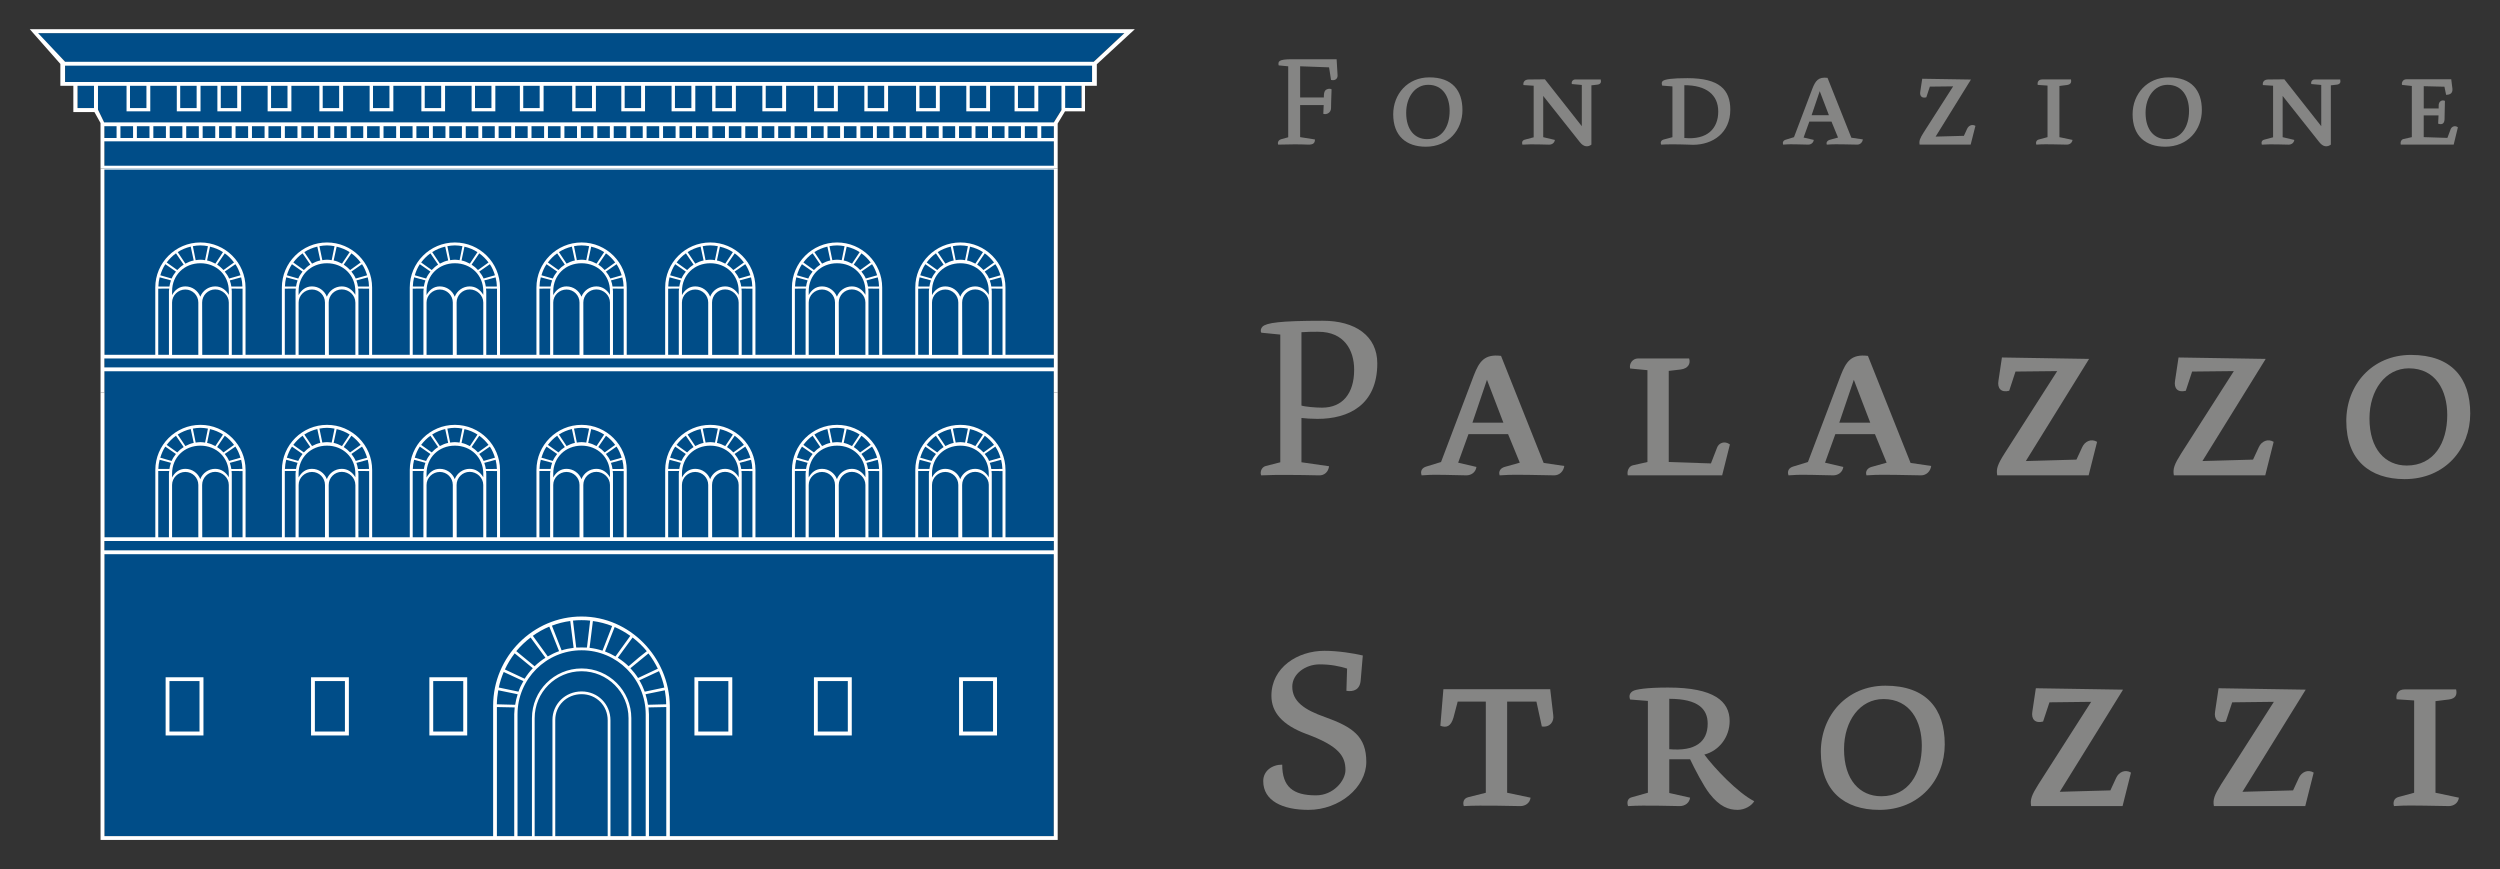 <?xml version="1.0" encoding="UTF-8"?> <svg xmlns="http://www.w3.org/2000/svg" id="Livello_1" data-name="Livello 1" viewBox="0 0 1100.98 382.76"><rect x="0" y="0" width="1100.98" height="382.76" fill="#333333" stroke="none"/><defs><style> .cls-1 { fill: #858584; } .cls-2 { fill: #fff; } .cls-3 { fill: #004d88; } </style></defs><path class="cls-1" d="M569.8,63.57c-2.36,0-4.84.06-6.91.12-.36-.99.11-2.08,1.49-2.43l2.94-.81v-31.25l-4.21-.4c-.34-1.73-.05-2.71,5.71-2.71h19.82l.42,7.08c.06,1.74-1.33,2.43-2.88,2.03l-.87-5.54-12.74-.47v13.73h10.44c0-1.61.12-2.54.76-3.23.57-.51,1.84-.87,2.65-.34-.12,4.21-.24,5.76-.24,8.3,0,1.96-1.96,2.99-3.41,2.48l.18-3.86h-10.38v14.12l6.52,1.03c0,1.51-.63,2.38-3.18,2.26-1.56-.06-3.8-.12-6.11-.12"></path><path class="cls-1" d="M628.96,37.35c-5.77,0-9.69,5.36-9.69,12.34,0,7.55,3.87,11.58,9.16,11.58,6.68,0,9.98-5.52,9.98-12.45,0-5.99-2.83-11.47-9.45-11.47M627.92,64.61c-8.53,0-14.36-4.65-14.36-14.28,0-8.94,6.4-16.26,15.91-16.26,10.02,0,14.58,5.71,14.58,14.41s-6.16,16.13-16.13,16.13"></path><path class="cls-1" d="M703.32,37.29l-2.48.29v26.12c-1.6,1.16-3.41,1.03-5.08-1.1l-16.14-20.35v18.16l5.14,1.21c-.18,1.33-1.27,2.08-2.54,2.08-1.79,0-3.45-.12-5.14-.12-2.82,0-3.8-.06-6.62.12-.29-.92-.18-1.84,1.03-2.19l3.93-1.05v-22.71l-4.51-.29c-.23-1.37.58-2.46,2.36-2.46l7.09-.07,16.26,20.64v-18.16l-4.39-.4c-.35-1.16.58-2.01,1.44-2.01h11.29c.29,1.32-.05,2.14-1.66,2.3"></path><path class="cls-1" d="M741.77,37.52v23.24c10.21.99,14.93-4.26,14.93-11.64s-5.24-11.6-14.93-11.6M745.53,63.76c-1.9,0-3.64-.18-6.34-.18s-4.84-.06-7.61.12c-.47-.99-.07-2.01,1.26-2.3l3.69-.98v-22.37l-4.5-.34c-.34-.93-.28-1.68.3-2.08.98-.69,3.69-1.21,10.83-1.21,14.06,0,18.85,5.08,18.85,13.89,0,10.16-7.61,15.46-16.48,15.46"></path><path class="cls-1" d="M801.39,40.17l-3.57,10.55h7.61l-4.03-10.55ZM817.95,63.69c-2.14,0-3.88-.12-6.01-.12-2.36,0-4.14-.12-7.44.12-.35-.99.23-1.78,1.21-2.08l3.74-1.04-2.88-7.03h-9.75l-2.53,7.03,4.48,1.04c-.16,1.33-1.26,2.08-2.46,2.08-2.2,0-2.96-.12-5.09-.12-2.36,0-2.65-.12-5.94.12-.34-.99,0-1.84,1.23-2.19l3.56-1.1,8.07-21.32c1.33-3.41,2.6-5.32,6.69-4.8l10.49,26.36,5.07.75c-.17,1.32-1.2,2.3-2.47,2.3"></path><path class="cls-1" d="M867.86,63.69h-22.48c-.29-1.61.11-2.71,1.79-5.36l12.98-20.3-10.26.12-1.56,4.71c-2.03.52-2.94-.63-2.67-2.41l.87-5.77,21.46.35-15.56,25.13,12.45-.34,1.44-3.13c.64-1.38,2.2-2.14,3.64-1.26l-2.09,8.24Z"></path><path class="cls-1" d="M910.19,63.69c-2.14,0-3.86-.12-5.99-.12-2.32,0-4.16-.12-7.44.12-.3-.87-.06-1.96,1.14-2.26l3.81-1.03v-22.71l-4.32-.3c-.24-1.2.29-2.41,2.01-2.41h12.63c.29,1.26-.06,2.23-1.79,2.46l-3.29.42v22.54l5.76,1.21c-.16,1.33-1.26,2.08-2.53,2.08"></path><path class="cls-1" d="M954.58,37.35c-5.77,0-9.69,5.36-9.69,12.34,0,7.55,3.86,11.58,9.17,11.58,6.68,0,9.97-5.52,9.97-12.45,0-5.99-2.83-11.47-9.46-11.47M953.54,64.61c-8.53,0-14.36-4.65-14.36-14.28,0-8.94,6.4-16.26,15.92-16.26,10.02,0,14.58,5.71,14.58,14.41s-6.16,16.13-16.14,16.13"></path><path class="cls-1" d="M1028.95,37.29l-2.47.29v26.12c-1.62,1.16-3.41,1.03-5.08-1.1l-16.14-20.35v18.16l5.13,1.21c-.17,1.33-1.26,2.08-2.53,2.08-1.8,0-3.46-.12-5.14-.12-2.82,0-3.8-.06-6.62.12-.29-.92-.17-1.84,1.03-2.19l3.92-1.05v-22.71l-4.5-.29c-.24-1.37.58-2.46,2.36-2.46l7.09-.07,16.26,20.64v-18.16l-4.38-.4c-.35-1.16.57-2.01,1.44-2.01h11.3c.28,1.32-.06,2.14-1.68,2.3"></path><path class="cls-1" d="M1080.61,63.69h-23.35c-.24-1.04.18-2.26,1.26-2.48l3.63-.81v-22.54l-4.32-.47c-.28-.92.29-2.48,1.96-2.48h19.72l.52,4.16c.17,1.83-.86,2.69-2.78,2.69l-.74-3.57-9.11-.23v9.8h6.57v-1.32c0-1.74,1.43-2.65,2.76-2.02l-.17,8.12c-.06,1.86-1.09,2.54-2.82,1.91l.17-3.63h-6.52v9.57l10.43.34,1.44-3.86c.46-1.14,1.91-1.78,3.17-.81l-1.84,7.61Z"></path><path class="cls-1" d="M580.58,146.1c-2.28,0-4.75,0-7.43.2v32.3c1.43.51,6.19.93,9.07.93,8.98,0,14.14-6.19,14.14-16.71,0-8.56-4.35-16.71-15.79-16.71M580.27,184.47c-2.38,0-5.78-.2-7.12-.4v19.51l12.16,1.75c-.3,2.47-2.06,4.12-4.43,4.02-4.33-.11-9.81-.2-14.13-.2s-7.03,0-11.36.2c-.61-1.65.31-3.7,2.05-4.13l6.39-1.63v-56.24l-8.35-.83c-.51-.82-.2-1.96.52-2.68,1.75-1.65,7.53-2.58,26.61-2.58,14.14,0,23.94,6.6,23.94,18.78,0,18.36-12.69,24.43-26.31,24.43"></path><path class="cls-1" d="M654.85,167.26l-6.4,18.87h13.62l-7.22-18.87ZM684.47,209.34c-3.82,0-6.92-.2-10.73-.2-4.23,0-7.43-.21-13.31.2-.62-1.75.41-3.19,2.17-3.7l6.7-1.88-5.16-12.58h-17.43l-4.55,12.58,8.05,1.88c-.31,2.36-2.28,3.7-4.43,3.7-3.93,0-5.28-.2-9.09-.2-4.22,0-4.75-.21-10.62.2-.63-1.75,0-3.29,2.16-3.91l6.39-1.96,14.45-38.18c2.36-6.07,4.65-9.48,11.97-8.56l18.77,47.14,9.08,1.34c-.3,2.39-2.16,4.13-4.43,4.13"></path><path class="cls-1" d="M758.43,209.34h-41.58c-.42-1.85.42-4.02,2.27-4.43,0,0,5.16-1.14,6.4-1.44v-40.45l-7.63-.73c-.51-2.05,1.03-4.43,3.51-4.43h22.48c.73,2.28-.42,4.43-3.71,4.86l-5.27.62v40.13l18.58.62,2.68-6.91c.73-2.08,3.3-3.22,5.67-1.45l-3.41,13.61Z"></path><path class="cls-1" d="M816.41,167.26l-6.4,18.87h13.63l-7.23-18.87ZM846.02,209.34c-3.81,0-6.91-.2-10.73-.2-4.22,0-7.43-.21-13.31.2-.61-1.75.42-3.19,2.18-3.7l6.7-1.88-5.15-12.58h-17.44l-4.54,12.58,8.05,1.88c-.33,2.36-2.28,3.7-4.44,3.7-3.91,0-5.27-.2-9.08-.2-4.23,0-4.74-.21-10.62.2-.62-1.75,0-3.29,2.16-3.91l6.4-1.96,14.45-38.18c2.37-6.07,4.64-9.48,11.97-8.56l18.78,47.14,9.08,1.34c-.31,2.39-2.17,4.13-4.44,4.13"></path><path class="cls-1" d="M919.8,209.34h-40.24c-.52-2.88.2-4.84,3.2-9.6l23.22-36.31-18.37.2-2.78,8.47c-3.61.92-5.26-1.15-4.74-4.35l1.54-10.32,38.39.63-27.86,44.98,22.29-.63,2.58-5.56c1.13-2.47,3.92-3.82,6.51-2.27l-3.72,14.75Z"></path><path class="cls-1" d="M997.6,209.34h-40.25c-.52-2.88.21-4.84,3.2-9.6l23.22-36.31-18.38.2-2.79,8.47c-3.6.92-5.26-1.15-4.74-4.35l1.55-10.32,38.38.63-27.86,44.98,22.29-.63,2.58-5.56c1.13-2.47,3.92-3.82,6.5-2.27l-3.7,14.75Z"></path><path class="cls-1" d="M1060.84,162.21c-10.31,0-17.34,9.59-17.34,22.07,0,13.51,6.92,20.74,16.41,20.74,11.97,0,17.84-9.91,17.84-22.28,0-10.73-5.04-20.53-16.91-20.53M1058.97,211c-15.27,0-25.68-8.36-25.68-25.59,0-15.99,11.44-29.11,28.47-29.11,17.95,0,26.11,10.23,26.11,25.81s-11.05,28.89-28.9,28.89"></path><path class="cls-1" d="M576.24,356.66c-11.35,0-19.92-3.93-19.92-12.69,0-4.43,3.82-7.23,8.36-7.23,0,9.7,4.64,13.53,14.86,13.53,7.74,0,12.99-6.51,12.99-11.15,0-6.08-2.88-10.63-17.23-15.89-10.51-3.92-15.38-9.49-15.38-16.83,0-12.47,11.56-19.79,23.32-19.79,6.1,0,13.01,1.13,16.93,2.06l-.93,10.92c-.32,4.13-3.1,5.16-6.29,4.64l.3-9.8c-3.29-1.03-7.22-1.85-12.08-1.85-6.18,0-12.06,4.12-12.06,9.8,0,6.5,5.26,10.21,14.44,13.42,12.07,4.34,18.16,8.45,18.16,19.71s-11.87,21.15-25.48,21.15"></path><path class="cls-1" d="M679.01,319.92l-2.38-10.94h-12.9v40.14l10.32,2.17c-.31,2.38-2.27,3.71-4.54,3.71-3.82,0-6.91-.19-10.74-.19-5.05,0-9.07-.11-14.13.19-.52-1.64-.1-3.4,1.96-3.92l7.74-1.95v-40.14h-12.39l-1.85,7.02c-1.14,3.92-3.09,4.64-5.78,3.61l1.34-16.1h47.04l1.34,11.45c.42,2.8-1.44,5.48-5.05,4.96"></path><path class="cls-1" d="M735.13,307.75v22.19c11.45,1.03,16.92-3.2,16.92-11.25,0-6.4-4.13-10.94-16.92-10.94M765.25,356.66c-4.02,0-7.95-1.45-12.38-7.13-2.67-3.4-6.51-10.83-8.57-15.16h-9.17v14.86l9.17,2.06c-.29,2.38-2.36,3.71-4.54,3.71-3.81,0-5.97-.19-9.9-.19-5.05,0-7.94-.11-12.89.19-.63-1.85-.11-3.5,1.75-3.92l7-1.96v-40.44l-7.83-.62c-.73-1.86.11-3.09,1.23-3.72,1.13-.73,5.88-1.55,15.48-1.55,20.32,0,27.12,6.09,27.12,14.76,0,7.02-4.65,13.11-11.14,14.75,4.34,5.89,14.76,16.93,21.97,20.54-1.03,1.86-4.02,3.82-7.32,3.82"></path><path class="cls-1" d="M829.42,307.86c-10.31,0-17.32,9.6-17.32,22.08,0,13.52,6.91,20.72,16.4,20.72,11.97,0,17.85-9.9,17.85-22.28,0-10.73-5.07-20.53-16.93-20.53M827.57,356.66c-15.27,0-25.69-8.36-25.69-25.58,0-16.01,11.45-29.11,28.47-29.11,17.95,0,26.1,10.21,26.1,25.8s-11.03,28.9-28.88,28.9"></path><path class="cls-1" d="M934.74,354.99h-40.24c-.51-2.88.21-4.84,3.2-9.58l23.23-36.33-18.37.22-2.8,8.46c-3.6.93-5.26-1.13-4.74-4.34l1.55-10.32,38.4.62-27.87,44.98,22.29-.62,2.58-5.57c1.12-2.47,3.93-3.82,6.5-2.27l-3.71,14.75Z"></path><path class="cls-1" d="M1015.21,354.99h-40.23c-.52-2.88.2-4.84,3.19-9.58l23.22-36.33-18.35.22-2.8,8.46c-3.6.93-5.26-1.13-4.74-4.34l1.54-10.32,38.38.62-27.86,44.98,22.29-.62,2.58-5.57c1.14-2.47,3.93-3.82,6.5-2.27l-3.71,14.75Z"></path><path class="cls-1" d="M1078.35,354.99c-3.82,0-6.91-.19-10.74-.19-4.12,0-7.43-.21-13.32.19-.5-1.53-.09-3.5,2.07-4.02l6.81-1.85v-40.65l-7.73-.51c-.42-2.17.51-4.35,3.61-4.35h22.6c.51,2.28-.11,4.03-3.21,4.44l-5.87.73v40.34l10.31,2.17c-.31,2.38-2.27,3.71-4.53,3.71"></path><path class="cls-3" d="M16.13,14.59l12.58,12.62v8.89h5.47v11.46h8.99v.71l2.73,5.61h.11v314.34h418.03V53.88c.08-.08,3.34-5.39,3.34-5.39v-.94h8.86v-11.46h4.63v-8.88h.68l13.55-12.63H16.13Z"></path><g><path class="cls-2" d="M44.28,172.8v197.11h421.52v-197.11h-1.71v63.8h-21.28v-29.62c0-10.96-8.9-19.88-19.86-19.88s-19.86,8.92-19.86,19.88v29.62h-14.57v-29.62c0-10.96-8.93-19.88-19.86-19.88s-19.89,8.92-19.89,19.88v29.62h-16.07v-29.62c0-10.96-8.93-19.88-19.89-19.88s-19.87,8.92-19.87,19.88v29.62h-16.93v-29.62c0-10.96-8.91-19.88-19.88-19.88s-19.88,8.92-19.88,19.88v29.62h-16.04v-29.62c0-10.96-8.92-19.88-19.88-19.88s-19.87,8.92-19.87,19.88v29.62h-16.57v-29.62c0-10.96-8.9-19.88-19.86-19.88s-19.88,8.92-19.88,19.88v29.62h-16v-29.62c0-10.96-8.92-19.88-19.88-19.88s-19.87,8.92-19.87,19.88v29.62h-22.37l-.03-63.8h-1.7ZM226.46,314.58h0v53.64h-7.63v-56.84l7.83.16-.21,3.03ZM218.81,310.17c.04-2.13.26-4.19.62-6.18l8.54,1.75c-.46,1.48-.85,3.03-1.09,4.64l-8.07-.21ZM280.99,298.58c-.98-1.56-2.13-2.98-3.37-4.3l7.95-6.51c1.6,2.07,2.97,4.33,4.14,6.71l-8.71,4.1ZM290.22,295.57c1.01,2.3,1.79,4.7,2.34,7.22l-8.63,1.82c-.64-1.76-1.42-3.41-2.37-5l8.67-4.04ZM281.37,289.55l-4.53,3.86c-1.45-1.4-3.07-2.65-4.77-3.74l6.51-8.92c2.3,1.76,4.43,3.78,6.27,6.03l-3.48,2.77ZM271.04,289.11c-1.48-.87-3-1.62-4.6-2.22l4.26-10.76c2.45,1.06,4.75,2.37,6.88,3.9l-6.54,9.08ZM265.33,286.56c-1.83-.62-3.72-1.03-5.69-1.26l1.47-11.8c2.95.4,5.79,1.14,8.46,2.19l-4.23,10.87ZM258.49,285.18c-.79-.05-3.94-.05-4.73,0l-1.42-11.87c1.23-.15,2.49-.2,3.76-.2s2.56.05,3.8.2l-1.41,11.87ZM252.61,285.3c-1.82.22-3.58.57-5.29,1.12l-4.26-10.88c2.57-.99,5.26-1.68,8.07-2.05l1.48,11.8ZM246.21,286.76c-1.75.63-3.39,1.42-4.98,2.34l-6.57-9.09c2.24-1.62,4.68-2.98,7.25-4.05l4.3,10.8ZM240.2,289.66c-1.72,1.11-3.32,2.35-4.77,3.76l-8.06-6.66c1.87-2.24,4-4.25,6.3-6.01l6.53,8.91ZM234.65,294.27c-1.37,1.42-2.55,2.98-3.6,4.64l-8.7-4.08c1.19-2.54,2.63-4.92,4.31-7.11l7.99,6.55ZM230.5,299.95c-.86,1.47-1.6,3.02-2.17,4.65l-8.67-1.82c.49-2.38,1.24-4.68,2.17-6.84l8.67,4.01ZM267.62,368.22h-23.09v-51.16c0-6.39,5.08-11.35,11.59-11.35s11.5,5.06,11.5,11.49v51.01ZM276.81,368.22h-7.97v-51.01c0-7.14-5.59-12.71-12.72-12.71s-12.83,5.51-12.83,12.57v51.16h-7.83v-51.93c0-11.42,9.26-20.69,20.65-20.69s20.69,9.28,20.69,20.69v51.93ZM284.35,368.22h-6.32v-51.93c0-12.08-9.81-21.91-21.9-21.91s-21.87,9.82-21.87,21.91v51.93h-6.35v-53.64c0-15.55,12.66-28.2,28.22-28.2s28.23,12.66,28.23,28.22v53.63ZM284.28,305.74l8.5-1.74c.35,1.98.59,4.06.6,6.16l-8.02.21c-.23-1.6-.6-3.17-1.08-4.64M293.42,368.22h-7.62v-53.62l-.21-3.06c1.24,0,6.94-.16,7.83-.16v56.84ZM464.08,368.22h-169.09v-57.44c-.34-21.37-17.63-39.27-38.9-39.27s-38.92,17.62-38.92,39.27v57.44H46v-124.16h418.08v124.16ZM464.11,242.37H45.96v-4.12h418.15v4.12ZM436.65,207.42l4.85.03v29.16h-4.73v-28.06c0-.37-.09-.75-.12-1.12M429.46,206.47c-2.99,0-5.53,1.89-6.58,4.53-1.02-2.65-3.57-4.53-6.58-4.53-2.73,0-4.65,1.58-5.86,3.82v-1.75c0-7.07,5.41-12.28,12.49-12.28s12.51,5.21,12.51,12.28v1.65c-1.26-2.19-3.32-3.72-5.99-3.72M435.45,213.56v23.05h-11.68l-.05-23.05c0-3.17,2.57-5.76,5.75-5.76s5.99,2.59,5.99,5.76M404.41,206.51c.04-1.39.24-2.74.57-4.04l4.99,1.35c-.32.87-.53,1.78-.67,2.71l-4.89-.03ZM409.22,207.42c-.05.36-.15.75-.15,1.12v28.06h-4.71v-29.16l4.85-.03ZM405.27,201.57c.53-1.75,1.23-3.41,2.24-4.89l4.68,3.25c-.77.95-1.43,1.96-1.92,3.07l-5-1.43ZM429.53,196.45c-1.15-.62-2.35-1.14-3.65-1.4l1.3-6.08c2.07.48,4,1.28,5.72,2.41l-3.37,5.08ZM433.69,191.9c1.56,1.11,2.91,2.5,4.06,4.02l-4.62,3.32c-.84-.9-1.77-1.7-2.81-2.37l3.37-4.97ZM425.01,194.91c-.69-.09-1.36-.2-2.07-.2s-1.39.11-2.07.2l-1.24-6.16c1.07-.19,2.17-.34,3.32-.34s2.22.15,3.31.34l-1.24,6.16ZM420,195.04c-1.3.27-2.51.78-3.65,1.4l-3.39-5.08c1.74-1.12,3.68-1.93,5.73-2.41l1.31,6.08ZM415.56,196.87c-1.03.67-1.98,1.47-2.81,2.37l-4.65-3.32c1.15-1.52,2.51-2.91,4.06-4.02l3.4,4.97ZM410.45,213.56c0-3.16,2.7-5.72,5.86-5.72s5.72,2.57,5.72,5.72v23.05h-11.58v-23.05ZM433.66,199.92l4.68-3.25c1.02,1.48,1.71,3.14,2.27,4.89l-5.03,1.43c-.47-1.11-1.15-2.13-1.92-3.07M440.88,202.48c.32,1.3.53,2.65.57,4.04l-4.88.03c-.13-.94-.35-1.83-.69-2.71l5-1.35ZM382.35,207.42l4.84.03v29.16h-4.73v-28.06c0-.37-.08-.75-.11-1.12M375.16,206.47c-3.02,0-5.56,1.89-6.59,4.53-1.03-2.65-3.57-4.53-6.56-4.53-2.73,0-4.68,1.58-5.86,3.82v-1.75c0-7.07,5.4-12.28,12.49-12.28s12.48,5.21,12.48,12.28v1.65c-1.26-2.19-3.29-3.72-5.96-3.72M381.12,213.56v23.05h-11.67l-.07-23.05c0-3.17,2.58-5.76,5.78-5.76s5.96,2.59,5.96,5.76M350.11,206.51c.04-1.39.24-2.74.57-4.04l4.99,1.35c-.34.87-.56,1.78-.7,2.71l-4.87-.03ZM354.9,207.42c-.03.36-.12.75-.12,1.12v28.06h-4.72v-29.16l4.84-.03ZM350.97,201.57c.54-1.75,1.23-3.41,2.22-4.89l4.68,3.25c-.75.95-1.42,1.96-1.9,3.07l-5-1.43ZM375.21,196.45c-1.15-.62-2.35-1.14-3.66-1.4l1.31-6.08c2.08.48,4.01,1.28,5.72,2.41l-3.37,5.08ZM379.37,191.9c1.58,1.11,2.93,2.5,4.08,4.02l-4.64,3.32c-.84-.9-1.78-1.7-2.82-2.37l3.38-4.97ZM370.7,194.91c-.68-.09-1.36-.2-2.06-.2s-1.41.11-2.09.2l-1.26-6.16c1.1-.19,2.19-.34,3.34-.34s2.22.15,3.3.34l-1.25,6.16ZM365.68,195.04c-1.3.27-2.51.78-3.65,1.4l-3.38-5.08c1.74-1.12,3.68-1.93,5.72-2.41l1.31,6.08ZM361.26,196.87c-1.04.67-1.99,1.47-2.81,2.37l-4.65-3.32c1.15-1.52,2.48-2.91,4.06-4.02l3.39,4.97ZM356.15,213.56c0-3.16,2.69-5.72,5.86-5.72s5.72,2.57,5.72,5.72v23.05h-11.58v-23.05ZM379.36,199.92l4.68-3.25c1,1.48,1.71,3.14,2.24,4.89l-5,1.43c-.48-1.11-1.18-2.13-1.92-3.07M386.56,202.48c.33,1.3.52,2.65.57,4.04l-4.87.03c-.15-.94-.38-1.83-.69-2.71l4.99-1.35ZM326.53,207.42l4.83.03v29.16h-4.72v-28.06c0-.37-.08-.75-.11-1.12M319.33,206.47c-3.01,0-5.55,1.89-6.59,4.53-1.02-2.65-3.56-4.53-6.56-4.53-2.71,0-4.67,1.58-5.85,3.82v-1.75c0-7.07,5.41-12.28,12.47-12.28s12.51,5.21,12.51,12.28v1.65c-1.27-2.19-3.31-3.72-5.97-3.72M325.3,213.56v23.05h-11.68l-.04-23.05c0-3.17,2.58-5.76,5.75-5.76s5.97,2.59,5.97,5.76M294.27,206.51c.04-1.39.25-2.74.57-4.04l4.98,1.35c-.31.87-.53,1.78-.68,2.71l-4.87-.03ZM299.08,207.42c-.04.36-.14.75-.14,1.12v28.06h-4.69v-29.16l4.83-.03ZM295.12,201.57c.53-1.75,1.24-3.41,2.24-4.89l4.67,3.25c-.76.95-1.42,1.96-1.91,3.07l-5.01-1.43ZM319.39,196.45c-1.16-.62-2.35-1.14-3.66-1.4l1.31-6.08c2.06.48,4,1.28,5.72,2.41l-3.37,5.08ZM323.56,191.9c1.55,1.11,2.91,2.5,4.04,4.02l-4.63,3.32c-.83-.9-1.76-1.7-2.81-2.37l3.4-4.97ZM314.87,194.91c-.68-.09-1.36-.2-2.08-.2s-1.39.11-2.06.2l-1.26-6.16c1.07-.19,2.19-.34,3.32-.34s2.24.15,3.34.34l-1.26,6.16ZM309.85,195.04c-1.28.27-2.51.78-3.65,1.4l-3.38-5.08c1.74-1.12,3.66-1.93,5.72-2.41l1.31,6.08ZM305.44,196.87c-1.04.67-2.01,1.47-2.84,2.37l-4.63-3.32c1.15-1.52,2.49-2.91,4.07-4.02l3.4,4.97ZM300.32,213.56c0-3.16,2.68-5.72,5.85-5.72s5.72,2.57,5.72,5.72v23.05h-11.57v-23.05ZM323.52,199.92l4.69-3.25c.99,1.48,1.71,3.14,2.25,4.89l-5,1.43c-.5-1.11-1.18-2.13-1.94-3.07M330.74,202.48c.34,1.3.52,2.65.57,4.04l-4.87.03c-.15-.94-.37-1.83-.71-2.71l5-1.35ZM269.84,207.42l4.83.03v29.16h-4.72v-28.06c0-.37-.09-.75-.11-1.12M262.64,206.47c-3,0-5.54,1.89-6.57,4.53-1.03-2.65-3.59-4.53-6.58-4.53-2.71,0-4.65,1.58-5.85,3.82v-1.75c0-7.07,5.41-12.28,12.47-12.28s12.51,5.21,12.51,12.28v1.65c-1.27-2.19-3.32-3.72-5.98-3.72M268.62,213.56v23.05h-11.69l-.04-23.05c0-3.17,2.57-5.76,5.75-5.76s5.98,2.59,5.98,5.76M237.6,206.51c.03-1.39.23-2.74.56-4.04l4.99,1.35c-.31.87-.54,1.78-.69,2.71l-4.86-.03ZM242.39,207.42c-.04.36-.13.75-.13,1.12v28.06h-4.71v-29.16l4.85-.03ZM238.45,201.57c.52-1.75,1.23-3.41,2.23-4.89l4.68,3.25c-.76.95-1.42,1.96-1.91,3.07l-5-1.43ZM262.71,196.45c-1.15-.62-2.35-1.14-3.66-1.4l1.3-6.08c2.07.48,4,1.28,5.72,2.41l-3.37,5.08ZM266.87,191.9c1.56,1.11,2.91,2.5,4.05,4.02l-4.62,3.32c-.83-.9-1.77-1.7-2.82-2.37l3.4-4.97ZM258.19,194.91c-.68-.09-1.36-.2-2.08-.2s-1.38.11-2.07.2l-1.26-6.16c1.08-.19,2.19-.34,3.33-.34s2.23.15,3.33.34l-1.25,6.16ZM253.17,195.04c-1.29.27-2.5.78-3.65,1.4l-3.37-5.08c1.72-1.12,3.66-1.93,5.71-2.41l1.32,6.08ZM248.75,196.87c-1.04.67-2,1.47-2.81,2.37l-4.65-3.32c1.15-1.52,2.49-2.91,4.08-4.02l3.38,4.97ZM243.64,213.56c0-3.16,2.69-5.72,5.85-5.72s5.72,2.57,5.72,5.72v23.05h-11.57v-23.05ZM266.84,199.92l4.68-3.25c1,1.48,1.71,3.14,2.25,4.89l-4.98,1.43c-.51-1.11-1.18-2.13-1.95-3.07M274.05,202.48c.34,1.3.52,2.65.57,4.04l-4.87.03c-.14-.94-.36-1.83-.7-2.71l4.99-1.35ZM214.04,207.42l4.85.03v29.16h-4.73v-28.06c0-.37-.08-.75-.12-1.12M206.84,206.47c-2.99,0-5.54,1.89-6.57,4.53-1.04-2.65-3.57-4.53-6.58-4.53-2.72,0-4.66,1.58-5.84,3.82v-1.75c0-7.07,5.41-12.28,12.47-12.28s12.51,5.21,12.51,12.28v1.65c-1.27-2.19-3.31-3.72-5.98-3.72M212.82,213.56v23.05h-11.69l-.05-23.05c0-3.17,2.59-5.76,5.76-5.76s5.98,2.59,5.98,5.76M181.8,206.51c.04-1.39.24-2.74.57-4.04l4.98,1.35c-.31.87-.53,1.78-.68,2.71l-4.87-.03ZM186.58,207.42c-.03.36-.12.75-.12,1.12v28.06h-4.71v-29.16l4.83-.03ZM182.66,201.57c.51-1.75,1.23-3.41,2.21-4.89l4.68,3.25c-.75.95-1.41,1.96-1.9,3.07l-4.99-1.43ZM206.92,196.45c-1.16-.62-2.37-1.14-3.66-1.4l1.28-6.08c2.09.48,4.01,1.28,5.74,2.41l-3.36,5.08ZM211.06,191.9c1.58,1.11,2.93,2.5,4.08,4.02l-4.64,3.32c-.83-.9-1.78-1.7-2.82-2.37l3.38-4.97ZM202.38,194.91c-.69-.09-1.36-.2-2.07-.2s-1.39.11-2.07.2l-1.24-6.16c1.07-.19,2.17-.34,3.31-.34s2.23.15,3.33.34l-1.26,6.16ZM197.37,195.04c-1.3.27-2.51.78-3.66,1.4l-3.38-5.08c1.74-1.12,3.67-1.93,5.73-2.41l1.31,6.08ZM192.95,196.87c-1.06.67-1.98,1.47-2.82,2.37l-4.66-3.32c1.16-1.52,2.51-2.91,4.08-4.02l3.39,4.97ZM187.85,213.56c0-3.16,2.68-5.72,5.84-5.72s5.72,2.57,5.72,5.72v23.05h-11.56v-23.05ZM211.05,199.92l4.68-3.25c1,1.48,1.71,3.14,2.24,4.89l-4.99,1.43c-.48-1.11-1.18-2.13-1.93-3.07M218.26,202.48c.33,1.3.52,2.65.57,4.04l-4.87.03c-.15-.94-.37-1.83-.69-2.71l4.99-1.35ZM157.73,207.42l4.83.03v29.16h-4.71v-28.06c0-.37-.09-.75-.13-1.12M150.54,206.47c-3.03,0-5.56,1.89-6.6,4.53-1.03-2.65-3.56-4.53-6.56-4.53-2.73,0-4.68,1.58-5.88,3.82v-1.75c0-7.07,5.41-12.28,12.49-12.28s12.51,5.21,12.51,12.28v1.65c-1.28-2.19-3.3-3.72-5.97-3.72M156.51,213.56v23.05h-11.68l-.07-23.05c0-3.17,2.57-5.76,5.77-5.76s5.97,2.59,5.97,5.76M125.48,206.51c.04-1.39.23-2.74.57-4.04l5,1.35c-.32.87-.56,1.78-.69,2.71l-4.88-.03ZM130.27,207.42c-.04.36-.11.75-.11,1.12v28.06h-4.73v-29.16l4.85-.03ZM126.33,201.57c.55-1.75,1.26-3.41,2.26-4.89l4.65,3.25c-.74.95-1.41,1.96-1.89,3.07l-5.03-1.43ZM150.59,196.45c-1.14-.62-2.34-1.14-3.66-1.4l1.32-6.08c2.06.48,4,1.28,5.74,2.41l-3.39,5.08ZM154.75,191.9c1.57,1.11,2.93,2.5,4.08,4.02l-4.64,3.32c-.85-.9-1.79-1.7-2.82-2.37l3.38-4.97ZM146.07,194.91c-.68-.09-1.36-.2-2.07-.2s-1.4.11-2.05.2l-1.28-6.16c1.1-.19,2.19-.34,3.33-.34s2.23.15,3.32.34l-1.25,6.16ZM141.06,195.04c-1.3.27-2.5.78-3.64,1.4l-3.4-5.08c1.74-1.12,3.67-1.93,5.72-2.41l1.32,6.08ZM136.65,196.87c-1.07.67-2,1.47-2.83,2.37l-4.65-3.32c1.16-1.52,2.52-2.91,4.08-4.02l3.41,4.97ZM131.52,213.56c0-3.16,2.71-5.72,5.88-5.72s5.72,2.57,5.72,5.72v23.05h-11.6v-23.05ZM154.75,199.92l4.68-3.25c1,1.48,1.7,3.14,2.24,4.89l-5.01,1.43c-.49-1.11-1.15-2.13-1.91-3.07M161.95,202.48c.33,1.3.53,2.65.56,4.04l-4.86.03c-.15-.94-.37-1.83-.69-2.71l4.99-1.35ZM101.97,207.42l4.85.03v29.16h-4.74v-28.06c0-.37-.07-.75-.11-1.12M94.77,206.47c-2.99,0-5.55,1.89-6.57,4.53-1.03-2.65-3.57-4.53-6.58-4.53-2.72,0-4.66,1.58-5.84,3.82v-1.75c0-7.07,5.41-12.28,12.47-12.28s12.51,5.21,12.51,12.28v1.65c-1.27-2.19-3.31-3.72-5.98-3.72M100.76,213.56v23.05h-11.69l-.05-23.05c0-3.17,2.59-5.76,5.76-5.76s5.98,2.59,5.98,5.76M69.73,206.51c.04-1.39.24-2.74.57-4.04l4.98,1.35c-.31.87-.53,1.78-.68,2.71l-4.87-.03ZM74.52,207.42c-.02.36-.12.75-.12,1.12v28.06h-4.71v-29.16l4.83-.03ZM70.59,201.57c.52-1.75,1.23-3.41,2.21-4.89l4.68,3.25c-.75.95-1.42,1.96-1.9,3.07l-4.99-1.43ZM94.84,196.45c-1.15-.62-2.36-1.14-3.64-1.4l1.28-6.08c2.08.48,4.01,1.28,5.72,2.41l-3.36,5.08ZM98.99,191.9c1.58,1.11,2.93,2.5,4.07,4.02l-4.63,3.32c-.83-.9-1.76-1.7-2.82-2.37l3.38-4.97ZM90.32,194.91c-.67-.09-1.36-.2-2.07-.2s-1.39.11-2.08.2l-1.24-6.16c1.08-.19,2.19-.34,3.32-.34s2.23.15,3.32.34l-1.24,6.16ZM85.3,195.04c-1.3.27-2.5.78-3.65,1.4l-3.38-5.08c1.74-1.12,3.67-1.93,5.73-2.41l1.31,6.08ZM80.89,196.87c-1.06.67-2,1.47-2.82,2.37l-4.66-3.32c1.17-1.52,2.5-2.91,4.08-4.02l3.4,4.97ZM75.78,213.56c0-3.16,2.68-5.72,5.84-5.72s5.72,2.57,5.72,5.72v23.05h-11.56v-23.05ZM98.98,199.92l4.68-3.25c1,1.48,1.71,3.14,2.24,4.89l-4.99,1.43c-.5-1.11-1.16-2.13-1.93-3.07M106.19,202.48c.33,1.3.52,2.65.56,4.04l-4.86.03c-.15-.94-.37-1.83-.69-2.71l4.99-1.35ZM375.11,298.25h-16.66v25.63h16.66v-25.63ZM373.37,322.17h-13.23v-22.24h13.23v22.24ZM89.6,298.25h-16.66v25.63h16.66v-25.63ZM87.86,322.17h-13.23v-22.24h13.23v22.24ZM322.49,298.25h-16.67v25.63h16.67v-25.63ZM320.76,322.17h-13.25v-22.24h13.25v22.24ZM439.07,298.25h-16.7v25.63h16.7v-25.63ZM437.33,322.17h-13.25v-22.24h13.25v22.24ZM205.75,298.25h-16.66v25.63h16.66v-25.63ZM204.01,322.17h-13.23v-22.24h13.23v22.24ZM153.64,298.25h-16.66v25.63h16.66v-25.63ZM151.9,322.17h-13.23v-22.24h13.23v22.24Z"></path><path class="cls-2" d="M44.28,74.24v98.56h1.7v-9.3s418.11,0,418.11,0v9.3h1.71v-98.56H44.28ZM464.11,161.8H45.96v-3.92h418.15v3.92ZM101.97,127.1l4.85.03v29.14h-4.74v-28.04c0-.39-.07-.76-.11-1.12M101.89,126.2c-.15-.94-.37-1.83-.69-2.71l4.99-1.34c.34,1.28.52,2.62.56,4.02l-4.86.03ZM100.91,122.66c-.49-1.11-1.16-2.13-1.93-3.06l4.69-3.25c1,1.47,1.71,3.13,2.24,4.88l-4.99,1.43ZM94.78,126.13c-2.99,0-5.55,1.89-6.57,4.53-1.04-2.65-3.57-4.53-6.58-4.53-2.72,0-4.67,1.59-5.84,3.84v-1.75c0-7.09,5.41-12.29,12.47-12.29s12.51,5.2,12.51,12.29v1.63c-1.27-2.18-3.31-3.72-5.98-3.72M100.76,133.22v23.05h-11.69l-.05-23.05c0-3.17,2.59-5.76,5.76-5.76s5.98,2.59,5.98,5.76M87.34,133.22v23.05h-11.56v-23.05c0-3.16,2.68-5.72,5.84-5.72s5.72,2.57,5.72,5.72M98.43,118.92c-.84-.9-1.77-1.71-2.82-2.38l3.38-4.97c1.58,1.11,2.93,2.5,4.06,4.02l-4.62,3.33ZM94.84,116.11c-1.15-.62-2.36-1.14-3.64-1.4l1.28-6.08c2.08.48,4.01,1.28,5.72,2.41l-3.36,5.08ZM90.32,114.58c-.67-.11-1.36-.21-2.07-.21s-1.39.11-2.08.21l-1.24-6.16c1.08-.2,2.19-.35,3.32-.35s2.23.15,3.32.35l-1.25,6.16ZM85.3,114.7c-1.3.27-2.51.78-3.66,1.4l-3.38-5.08c1.75-1.12,3.67-1.93,5.73-2.41l1.31,6.08ZM80.89,116.54c-1.06.67-2,1.48-2.82,2.38l-4.66-3.33c1.17-1.52,2.51-2.91,4.08-4.02l3.4,4.97ZM77.49,119.6c-.76.94-1.42,1.95-1.9,3.06l-4.99-1.43c.51-1.75,1.23-3.41,2.21-4.88l4.68,3.25ZM75.29,123.49c-.31.87-.54,1.77-.68,2.71l-4.87-.03c.04-1.4.24-2.74.57-4.04l4.98,1.35ZM74.52,127.1c-.03.35-.12.74-.12,1.12v28.04h-4.71v-29.14l4.83-.03ZM157.73,127.1l4.83.03v29.14h-4.71v-28.04c0-.39-.09-.76-.13-1.12M157.65,126.2c-.15-.94-.37-1.83-.69-2.71l4.99-1.34c.33,1.28.53,2.62.56,4.02l-4.86.03ZM156.66,122.66c-.49-1.11-1.15-2.13-1.91-3.06l4.68-3.25c1,1.47,1.7,3.13,2.24,4.88l-5.01,1.43ZM150.54,126.13c-3.03,0-5.56,1.89-6.6,4.53-1.03-2.65-3.56-4.53-6.56-4.53-2.73,0-4.69,1.59-5.88,3.84v-1.75c0-7.09,5.41-12.29,12.48-12.29s12.51,5.2,12.51,12.29v1.63c-1.28-2.18-3.3-3.72-5.97-3.72M156.51,133.22v23.05h-11.68l-.07-23.05c0-3.17,2.57-5.76,5.77-5.76s5.97,2.59,5.97,5.76M143.11,133.22v23.05h-11.6v-23.05c0-3.16,2.71-5.72,5.88-5.72s5.72,2.57,5.72,5.72M154.19,118.92c-.85-.9-1.79-1.71-2.82-2.38l3.38-4.97c1.57,1.11,2.93,2.5,4.08,4.02l-4.64,3.33ZM150.59,116.11c-1.14-.62-2.34-1.14-3.65-1.4l1.32-6.08c2.06.48,4,1.28,5.73,2.41l-3.39,5.08ZM146.07,114.58c-.68-.11-1.36-.21-2.07-.21s-1.4.11-2.05.21l-1.28-6.16c1.1-.2,2.19-.35,3.33-.35s2.23.15,3.32.35l-1.25,6.16ZM141.06,114.7c-1.3.27-2.51.78-3.64,1.4l-3.4-5.08c1.74-1.12,3.67-1.93,5.72-2.41l1.32,6.08ZM136.65,116.54c-1.07.67-2,1.48-2.83,2.38l-4.65-3.33c1.16-1.52,2.52-2.91,4.08-4.02l3.41,4.97ZM133.24,119.6c-.74.94-1.41,1.95-1.89,3.06l-5.03-1.43c.55-1.75,1.26-3.41,2.26-4.88l4.65,3.25ZM131.06,123.49c-.32.87-.56,1.77-.69,2.71l-4.89-.03c.04-1.4.23-2.74.57-4.04l5,1.35ZM130.27,127.1c-.04.35-.11.74-.11,1.12v28.04h-4.73v-29.14l4.85-.03ZM214.03,127.1l4.85.03v29.14h-4.73v-28.04c0-.39-.08-.76-.12-1.12M213.96,126.2c-.15-.94-.37-1.83-.69-2.71l4.99-1.34c.33,1.28.52,2.62.57,4.02l-4.87.03ZM212.98,122.66c-.48-1.11-1.18-2.13-1.93-3.06l4.68-3.25c1,1.47,1.71,3.13,2.24,4.88l-4.99,1.43ZM206.84,126.13c-2.99,0-5.54,1.89-6.57,4.53-1.04-2.65-3.57-4.53-6.58-4.53-2.72,0-4.66,1.59-5.84,3.84v-1.75c0-7.09,5.41-12.29,12.47-12.29s12.51,5.2,12.51,12.29v1.63c-1.27-2.18-3.31-3.72-5.98-3.72M212.83,133.22v23.05h-11.69l-.05-23.05c0-3.17,2.59-5.76,5.76-5.76s5.98,2.59,5.98,5.76M199.41,133.22v23.05h-11.56v-23.05c0-3.16,2.68-5.72,5.84-5.72s5.72,2.57,5.72,5.72M210.5,118.92c-.83-.9-1.78-1.71-2.82-2.38l3.38-4.97c1.58,1.11,2.93,2.5,4.08,4.02l-4.64,3.33ZM206.92,116.11c-1.16-.62-2.37-1.14-3.66-1.4l1.28-6.08c2.08.48,4.01,1.28,5.73,2.41l-3.36,5.08ZM202.39,114.58c-.69-.11-1.36-.21-2.07-.21s-1.39.11-2.06.21l-1.24-6.16c1.07-.2,2.17-.35,3.31-.35s2.23.15,3.33.35l-1.26,6.16ZM197.37,114.7c-1.3.27-2.5.78-3.65,1.4l-3.38-5.08c1.75-1.12,3.67-1.93,5.73-2.41l1.31,6.08ZM192.95,116.54c-1.06.67-1.98,1.48-2.82,2.38l-4.66-3.33c1.16-1.52,2.51-2.91,4.08-4.02l3.4,4.97ZM189.56,119.6c-.75.94-1.41,1.95-1.9,3.06l-4.99-1.43c.52-1.75,1.23-3.41,2.21-4.88l4.68,3.25ZM187.35,123.49c-.31.87-.54,1.77-.68,2.71l-4.87-.03c.04-1.4.24-2.74.57-4.04l4.98,1.35ZM186.59,127.1c-.03.35-.12.74-.12,1.12v28.04h-4.71v-29.14l4.83-.03ZM269.84,127.1l4.83.03v29.14h-4.72v-28.04c0-.39-.09-.76-.11-1.12M269.76,126.2c-.14-.94-.35-1.83-.69-2.71l4.99-1.34c.34,1.28.52,2.62.57,4.02l-4.87.03ZM268.79,122.66c-.51-1.11-1.18-2.13-1.94-3.06l4.68-3.25c1,1.47,1.71,3.13,2.25,4.88l-4.98,1.43ZM262.64,126.13c-3,0-5.54,1.89-6.57,4.53-1.03-2.65-3.59-4.53-6.58-4.53-2.71,0-4.65,1.59-5.85,3.84v-1.75c0-7.09,5.41-12.29,12.47-12.29s12.51,5.2,12.51,12.29v1.63c-1.27-2.18-3.32-3.72-5.98-3.72M268.62,133.22v23.05h-11.69l-.04-23.05c0-3.17,2.57-5.76,5.75-5.76s5.98,2.59,5.98,5.76M255.21,133.22v23.05h-11.57v-23.05c0-3.16,2.69-5.72,5.85-5.72s5.72,2.57,5.72,5.72M266.3,118.92c-.83-.9-1.76-1.71-2.82-2.38l3.39-4.97c1.56,1.11,2.92,2.5,4.05,4.02l-4.63,3.33ZM262.71,116.11c-1.15-.62-2.35-1.14-3.66-1.4l1.3-6.08c2.06.48,4,1.28,5.72,2.41l-3.37,5.08ZM258.19,114.58c-.68-.11-1.36-.21-2.08-.21s-1.38.11-2.07.21l-1.26-6.16c1.08-.2,2.19-.35,3.33-.35s2.23.15,3.33.35l-1.25,6.16ZM253.17,114.7c-1.29.27-2.51.78-3.66,1.4l-3.37-5.08c1.72-1.12,3.66-1.93,5.71-2.41l1.32,6.08ZM248.74,116.54c-1.04.67-2,1.48-2.81,2.38l-4.65-3.33c1.15-1.52,2.49-2.91,4.08-4.02l3.38,4.97ZM245.36,119.6c-.76.94-1.42,1.95-1.91,3.06l-5-1.43c.52-1.75,1.23-3.41,2.23-4.88l4.68,3.25ZM243.15,123.49c-.32.87-.54,1.77-.69,2.71l-4.86-.03c.03-1.4.23-2.74.56-4.04l4.99,1.35ZM242.4,127.1c-.04.35-.13.74-.13,1.12v28.04h-4.71v-29.14l4.85-.03ZM326.53,127.1l4.83.03v29.14h-4.72v-28.04c0-.39-.08-.76-.11-1.12M326.45,126.2c-.15-.94-.37-1.83-.71-2.71l5-1.34c.33,1.28.52,2.62.57,4.02l-4.87.03ZM325.46,122.66c-.5-1.11-1.18-2.13-1.94-3.06l4.69-3.25c.99,1.47,1.71,3.13,2.25,4.88l-5,1.43ZM319.33,126.13c-3.01,0-5.55,1.89-6.59,4.53-1.02-2.65-3.56-4.53-6.56-4.53-2.71,0-4.66,1.59-5.85,3.84v-1.75c0-7.09,5.41-12.29,12.47-12.29s12.51,5.2,12.51,12.29v1.63c-1.27-2.18-3.32-3.72-5.97-3.72M325.3,133.22v23.05h-11.68l-.04-23.05c0-3.17,2.58-5.76,5.75-5.76s5.97,2.59,5.97,5.76M311.89,133.22v23.05h-11.57v-23.05c0-3.16,2.68-5.72,5.85-5.72s5.72,2.57,5.72,5.72M322.97,118.92c-.83-.9-1.77-1.71-2.81-2.38l3.4-4.97c1.55,1.11,2.91,2.5,4.04,4.02l-4.63,3.33ZM319.39,116.11c-1.16-.62-2.35-1.14-3.66-1.4l1.31-6.08c2.06.48,4,1.28,5.72,2.41l-3.37,5.08ZM314.87,114.58c-.68-.11-1.37-.21-2.09-.21s-1.39.11-2.06.21l-1.26-6.16c1.07-.2,2.19-.35,3.32-.35s2.24.15,3.34.35l-1.26,6.16ZM309.85,114.7c-1.28.27-2.51.78-3.65,1.4l-3.38-5.08c1.74-1.12,3.66-1.93,5.72-2.41l1.31,6.08ZM305.44,116.54c-1.04.67-2.01,1.48-2.83,2.38l-4.63-3.33c1.15-1.52,2.49-2.91,4.07-4.02l3.39,4.97ZM302.04,119.6c-.76.94-1.42,1.95-1.91,3.06l-5.01-1.43c.53-1.75,1.24-3.41,2.24-4.88l4.67,3.25ZM299.83,123.49c-.31.87-.53,1.77-.68,2.71l-4.87-.03c.04-1.4.25-2.74.57-4.04l4.98,1.35ZM299.08,127.1c-.04.35-.14.74-.14,1.12v28.04h-4.69v-29.14l4.83-.03ZM382.35,127.1l4.84.03v29.14h-4.73v-28.04c0-.39-.08-.76-.11-1.12M382.27,126.2c-.15-.94-.38-1.83-.7-2.71l4.99-1.34c.34,1.28.52,2.62.57,4.02l-4.86.03ZM381.29,122.66c-.48-1.11-1.18-2.13-1.93-3.06l4.68-3.25c1,1.47,1.71,3.13,2.24,4.88l-5,1.43ZM375.16,126.13c-3.02,0-5.56,1.89-6.59,4.53-1.03-2.65-3.57-4.53-6.56-4.53-2.73,0-4.68,1.59-5.86,3.84v-1.75c0-7.09,5.4-12.29,12.49-12.29s12.49,5.2,12.49,12.29v1.63c-1.26-2.18-3.29-3.72-5.96-3.72M381.12,133.22v23.05h-11.67l-.07-23.05c0-3.17,2.58-5.76,5.78-5.76s5.96,2.59,5.96,5.76M367.73,133.22v23.05h-11.58v-23.05c0-3.16,2.69-5.72,5.86-5.72s5.72,2.57,5.72,5.72M378.81,118.92c-.84-.9-1.78-1.71-2.82-2.38l3.38-4.97c1.58,1.11,2.93,2.5,4.08,4.02l-4.64,3.33ZM375.22,116.11c-1.15-.62-2.35-1.14-3.66-1.4l1.31-6.08c2.09.48,4.01,1.28,5.72,2.41l-3.37,5.08ZM370.7,114.58c-.68-.11-1.36-.21-2.06-.21s-1.4.11-2.09.21l-1.26-6.16c1.1-.2,2.19-.35,3.34-.35s2.22.15,3.3.35l-1.24,6.16ZM365.68,114.7c-1.3.27-2.51.78-3.65,1.4l-3.38-5.08c1.74-1.12,3.68-1.93,5.72-2.41l1.31,6.08ZM361.26,116.54c-1.04.67-1.99,1.48-2.81,2.38l-4.65-3.33c1.15-1.52,2.49-2.91,4.06-4.02l3.4,4.97ZM357.86,119.6c-.75.94-1.42,1.95-1.9,3.06l-5-1.43c.53-1.75,1.23-3.41,2.22-4.88l4.68,3.25ZM355.67,123.49c-.33.87-.56,1.77-.69,2.71l-4.87-.03c.04-1.4.24-2.74.57-4.04l4.99,1.35ZM354.9,127.1c-.03.35-.12.74-.12,1.12v28.04h-4.72v-29.14l4.84-.03ZM436.65,127.1l4.85.03v29.14h-4.73v-28.04c0-.39-.09-.76-.12-1.12M436.57,126.2c-.13-.94-.35-1.83-.69-2.71l5-1.34c.32,1.28.54,2.62.57,4.02l-4.88.03ZM435.58,122.66c-.47-1.11-1.15-2.13-1.92-3.06l4.68-3.25c1.02,1.47,1.71,3.13,2.27,4.88l-5.03,1.43ZM429.46,126.13c-2.99,0-5.53,1.89-6.58,4.53-1.02-2.65-3.57-4.53-6.58-4.53-2.73,0-4.65,1.59-5.86,3.84v-1.75c0-7.09,5.42-12.29,12.49-12.29s12.51,5.2,12.51,12.29v1.63c-1.26-2.18-3.32-3.72-5.99-3.72M435.45,133.22v23.05h-11.68l-.05-23.05c0-3.17,2.57-5.76,5.75-5.76s5.99,2.59,5.99,5.76M422.03,133.22v23.05h-11.58v-23.05c0-3.16,2.7-5.72,5.86-5.72s5.72,2.57,5.72,5.72M433.12,118.92c-.84-.9-1.76-1.71-2.81-2.38l3.37-4.97c1.57,1.11,2.92,2.5,4.07,4.02l-4.63,3.33ZM429.53,116.11c-1.15-.62-2.35-1.14-3.65-1.4l1.3-6.08c2.07.48,4,1.28,5.72,2.41l-3.37,5.08ZM425.01,114.58c-.69-.11-1.36-.21-2.07-.21s-1.39.11-2.07.21l-1.24-6.16c1.07-.2,2.17-.35,3.32-.35s2.22.15,3.31.35l-1.24,6.16ZM420,114.7c-1.3.27-2.51.78-3.65,1.4l-3.39-5.08c1.74-1.12,3.68-1.93,5.74-2.41l1.31,6.08ZM415.56,116.54c-1.03.67-1.98,1.48-2.81,2.38l-4.65-3.33c1.15-1.52,2.51-2.91,4.06-4.02l3.39,4.97ZM412.19,119.6c-.77.94-1.43,1.95-1.92,3.06l-5-1.43c.54-1.75,1.23-3.41,2.25-4.88l4.68,3.25ZM409.97,123.49c-.32.87-.54,1.77-.67,2.71l-4.89-.03c.04-1.4.24-2.74.57-4.04l4.99,1.35ZM409.22,127.1c-.05.35-.15.74-.15,1.12v28.04h-4.71v-29.14l4.85-.03ZM464.08,156.26h-21.28v-29.62c0-10.94-8.9-19.86-19.86-19.86s-19.86,8.93-19.86,19.86v29.62h-14.57v-29.62c0-10.94-8.93-19.86-19.86-19.86s-19.89,8.93-19.89,19.86v29.62h-16.07v-29.62c0-10.94-8.93-19.86-19.89-19.86s-19.87,8.93-19.87,19.86v29.62h-16.93v-29.62c0-10.94-8.91-19.86-19.88-19.86s-19.88,8.93-19.88,19.86v29.62h-16.04v-29.62c0-10.94-8.92-19.86-19.88-19.86s-19.87,8.93-19.87,19.86v29.62h-16.58v-29.62c0-10.94-8.9-19.86-19.86-19.86s-19.88,8.93-19.88,19.86v29.62h-16v-29.62c0-10.94-8.92-19.86-19.88-19.86s-19.87,8.93-19.87,19.86v29.62h-22.37l-.04-81.57h418.15l-.03,81.57Z"></path><path class="cls-2" d="M465.79,74.24v-19.82l3.23-5.39h8.81v-11.24h5.2v-9.49l16.74-15.44H13.11l13.47,15.29v9.64h5.72v11.55h9.28l2.69,4.83v20.08h421.51ZM34.14,37.79h7.25v9.79h-7.25v-9.79ZM464.11,72.98H45.96v-10.73h418.15v10.73ZM45.96,55.58h5.38v5.2h-5.38v-5.2ZM53.04,55.58h5.56v5.2h-5.56v-5.2ZM60.28,55.58h5.55v5.2h-5.55v-5.2ZM67.53,55.58h5.54v5.2h-5.54v-5.2ZM74.75,55.58h5.56v5.2h-5.56v-5.2ZM82.01,55.58h5.55v5.2h-5.55v-5.2ZM89.25,55.58h5.55v5.2h-5.55v-5.2ZM96.49,55.58h5.55v5.2h-5.55v-5.2ZM103.73,55.58h5.54v5.2h-5.54v-5.2ZM110.96,55.58h5.56v5.2h-5.56v-5.2ZM118.22,55.58h5.55v5.2h-5.55v-5.2ZM125.45,55.58h5.55v5.2h-5.55v-5.2ZM132.69,55.58h5.55v5.2h-5.55v-5.2ZM139.94,55.58h5.54v5.2h-5.54v-5.2ZM147.18,55.58h5.55v5.2h-5.55v-5.2ZM154.42,55.58h5.55v5.2h-5.55v-5.2ZM161.66,55.58h5.55v5.2h-5.55v-5.2ZM168.9,55.58h5.56v5.2h-5.56v-5.2ZM176.15,55.58h5.54v5.2h-5.54v-5.2ZM183.38,55.58h5.55v5.2h-5.55v-5.2ZM190.62,55.58h5.56v5.2h-5.56v-5.2ZM197.87,55.58h5.55v5.2h-5.55v-5.2ZM205.11,55.58h5.56v5.2h-5.56v-5.2ZM212.35,55.58h5.54v5.2h-5.54v-5.2ZM219.59,55.58h5.54v5.2h-5.54v-5.2ZM226.83,55.58h5.55v5.2h-5.55v-5.2ZM234.07,55.58h5.55v5.2h-5.55v-5.2ZM241.31,55.58h5.55v5.2h-5.55v-5.2ZM248.56,55.58h5.55v5.2h-5.55v-5.2ZM255.8,55.58h5.54v5.2h-5.54v-5.2ZM263.03,55.58h5.55v5.2h-5.55v-5.2ZM270.28,55.58h5.55v5.2h-5.55v-5.2ZM277.52,55.58h5.53v5.2h-5.53v-5.2ZM284.76,55.58h5.55v5.2h-5.55v-5.2ZM292,55.58h5.53v5.2h-5.53v-5.2ZM299.24,55.58h5.55v5.2h-5.55v-5.2ZM306.48,55.58h5.53v5.2h-5.53v-5.2ZM313.72,55.58h5.56v5.2h-5.56v-5.2ZM320.97,55.58h5.53v5.2h-5.53v-5.2ZM328.21,55.58h5.55v5.2h-5.55v-5.2ZM335.46,55.58h5.55v5.2h-5.55v-5.2ZM342.71,55.58h5.53v5.2h-5.53v-5.2ZM349.92,55.58h5.56v5.2h-5.56v-5.2ZM357.17,55.58h5.56v5.2h-5.56v-5.2ZM364.42,55.58h5.56v5.2h-5.56v-5.2ZM371.66,55.58h5.53v5.2h-5.53v-5.2ZM378.9,55.58h5.55v5.2h-5.55v-5.2ZM386.15,55.58h5.55v5.2h-5.55v-5.2ZM393.37,55.58h5.56v5.2h-5.56v-5.2ZM400.61,55.58h5.53v5.2h-5.53v-5.2ZM407.87,55.58h5.55v5.2h-5.55v-5.2ZM415.12,55.58h5.52v5.2h-5.52v-5.2ZM422.35,55.58h5.55v5.2h-5.55v-5.2ZM429.58,55.58h5.53v5.2h-5.53v-5.2ZM436.84,55.58h5.56v5.2h-5.56v-5.2ZM444.09,55.58h5.53v5.2h-5.53v-5.2ZM451.33,55.58h5.53v5.2h-5.53v-5.2ZM458.56,55.58h5.55v5.2h-5.55v-5.2ZM467.45,48.5s-3.32,5.37-3.34,5.39H45.86l-2.71-5.6v-10.49h12.58v11.24h10.45v-11.24h11.68v11.24h10.45v-11.24h7.42v11.24h10.45v-11.24h11.68v11.24h10.46v-11.24h12.32v11.24h10.45v-11.24h11.69v11.24h10.44v-11.24h12.34v11.24h10.44v-11.24h11.69v11.24h10.45v-11.24h10.8v11.24h10.45v-11.24h12.59v11.24h10.45v-11.24h11.18v11.24h10.45v-11.24h11.69v11.24h10.45v-11.24h7.42v11.24h10.44v-11.24h11.67v11.24h10.45v-11.24h12.32v11.24h10.47v-11.24h11.67v11.24h10.45v-11.24h12.32v11.24h10.45v-11.24h11.68v11.24h10.45v-11.24h10.8v11.24h10.45v-11.24h10.21v10.71ZM57.25,37.79h7.24v9.79h-7.24v-9.79ZM79.36,37.79h7.24v9.79h-7.24v-9.79ZM97.23,37.79h7.24v9.79h-7.24v-9.79ZM119.37,37.79h7.24v9.79h-7.24v-9.79ZM142.12,37.79h7.24v9.79h-7.24v-9.79ZM164.27,37.79h7.24v9.79h-7.24v-9.79ZM187.05,37.79h7.24v9.79h-7.24v-9.79ZM209.19,37.79h7.24v9.79h-7.24v-9.79ZM230.43,37.79h7.24v9.79h-7.24v-9.79ZM253.47,37.79h7.24v9.79h-7.24v-9.79ZM275.1,37.79h7.24v9.79h-7.24v-9.79ZM297.24,37.79h7.24v9.79h-7.24v-9.79ZM315.11,37.79h7.23v9.79h-7.23v-9.79ZM337.22,37.79h7.24v9.79h-7.24v-9.79ZM360,37.79h7.24v9.79h-7.24v-9.79ZM382.13,37.79h7.26v9.79h-7.26v-9.79ZM404.92,37.79h7.24v9.79h-7.24v-9.79ZM427.06,37.79h7.24v9.79h-7.24v-9.79ZM448.3,37.79h7.23v9.79h-7.23v-9.79ZM476.32,47.57c-.34,0-7.23-.03-7.23-.03v-9.76h7.23v9.79ZM480.94,36.1H28.65v-7.19h452.29v7.19ZM481.62,27.23s-441.87-.01-452.94-.01c-.1-.09-11.91-12.63-11.91-12.63h478.41l-13.55,12.65Z"></path></g></svg> 